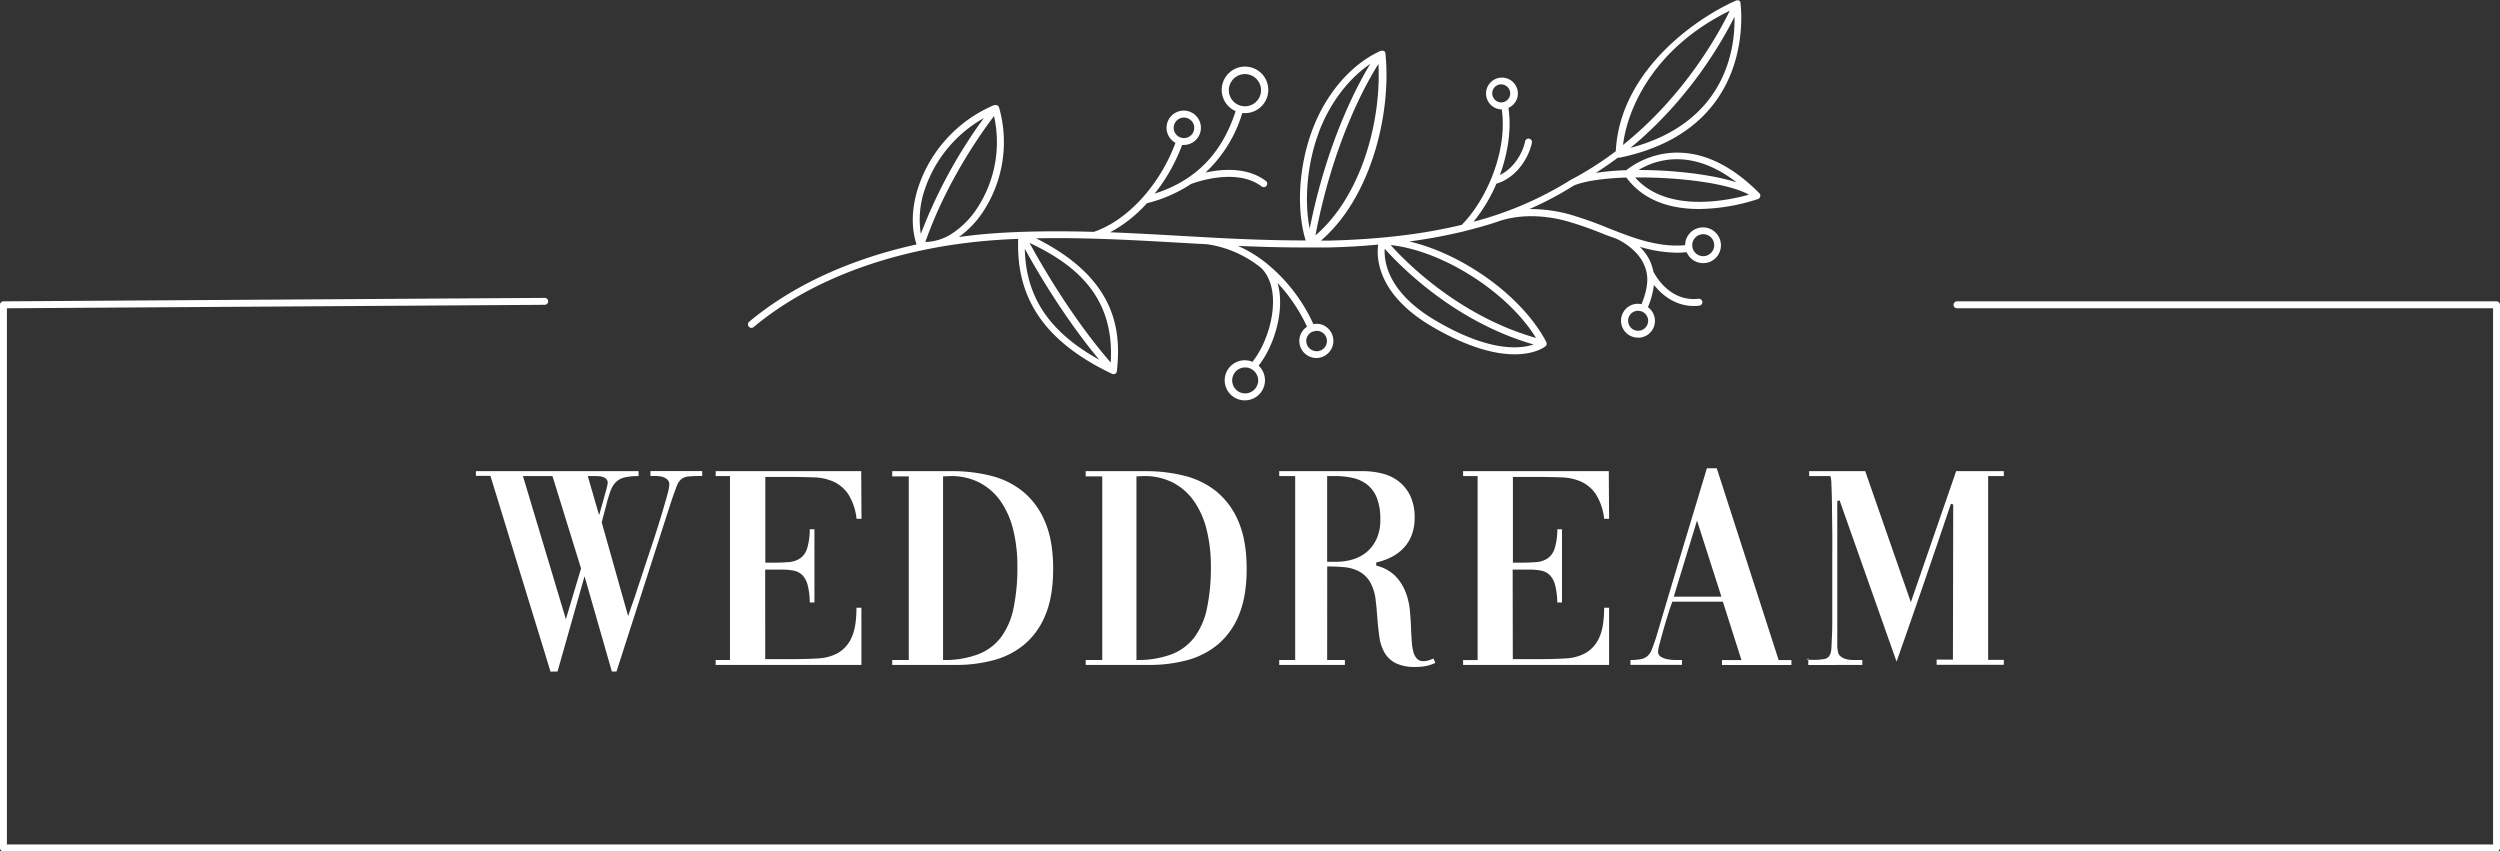 <svg xmlns="http://www.w3.org/2000/svg" viewBox="0 0 873.33 297.41"><rect x="0" y="0" width="873.33" height="297.41" fill="#333333" stroke="none"/><defs><style>.cls-1{fill:#fff;}.cls-2{fill:none;}</style></defs><title>logo 2</title><g id="Capa_2" data-name="Capa 2"><g id="objects"><path class="cls-1" d="M872.12,105.27H683.64a1.21,1.21,0,0,0,0,2.42H870.91V295H2.42V107.69l187.87-1.21a1.21,1.21,0,1,0,0-2.42L1.21,105.27A1.21,1.21,0,0,0,0,106.48V296.2a1.21,1.21,0,0,0,1.21,1.21H872.12a1.21,1.21,0,0,0,1.21-1.21V106.48A1.21,1.21,0,0,0,872.12,105.27Z"></path><path class="cls-2" d="M358,86.92c.31,16.83,8.5,29.07,26,38.75C371.81,111,362.18,94.45,358,86.92Z"></path><path class="cls-2" d="M388,126.64c1.48-23.43-12.89-34.48-28.36-41.8C363.64,92.16,374.39,111,388,126.64Z"></path><path class="cls-2" d="M458.63,115.78l-.07,0A3.51,3.51,0,0,0,456.5,118a3.56,3.56,0,0,0,2.23,4.51,3.56,3.56,0,1,0-.05-6.71S458.65,115.78,458.63,115.78Z"></path><path class="cls-2" d="M343.71,41.26A45,45,0,0,0,323,66.35a32,32,0,0,0-1.34,15.36A172,172,0,0,1,343.71,41.26Z"></path><path class="cls-2" d="M525.82,35.42a3.17,3.17,0,0,0,1.58-1.81,3.13,3.13,0,0,0-2-4,3.14,3.14,0,0,0-1-.17,3.16,3.16,0,0,0-3,2.13,3.14,3.14,0,0,0,4.36,3.82Z"></path><path class="cls-2" d="M459.54,82.21c15.94-13.62,23-39.7,22-59.87C477,29.47,465.71,49.85,459.54,82.21Z"></path><path class="cls-2" d="M412.44,48a3.55,3.55,0,0,0,2.73-.18,3.49,3.49,0,0,0,1.8-2.06,3.57,3.57,0,0,0-2.24-4.53,3.47,3.47,0,0,0-1.15-.19,3.52,3.52,0,0,0-1.58.37,3.62,3.62,0,0,0-1.8,2.06A3.57,3.57,0,0,0,412.44,48Z"></path><path class="cls-2" d="M437.39,36.51a5.63,5.63,0,0,0-.69-10.37,5.57,5.57,0,0,0-4.3.29,5.62,5.62,0,0,0-2.83,3.24,5.63,5.63,0,0,0,7.82,6.84Z"></path><path class="cls-2" d="M323.25,84.53a17.87,17.87,0,0,0,9.41-3,30.54,30.54,0,0,0,8.89-9.12,42,42,0,0,0,5.7-31.86C343,46.09,330.73,63.21,323.25,84.53Z"></path><path class="cls-2" d="M436.45,128.6a4.6,4.6,0,0,0-1.46-.24,4.53,4.53,0,0,0-4.29,3.08,4.53,4.53,0,1,0,8.59,2.9,4.48,4.48,0,0,0-.23-3.46A4.55,4.55,0,0,0,436.45,128.6Z"></path><path class="cls-2" d="M536.6,118.09c-9.77-16-32.52-30.5-50.81-32.49C491.53,92,510,110.5,536.6,118.09Z"></path><path class="cls-2" d="M571.22,62c11.12,12.69,32.65,8,39.75,6C603.57,63.9,586.11,61.81,571.22,62Z"></path><path class="cls-2" d="M478.68,22.33c-7.72,5.23-14.3,13.93-18.07,24.18-4,10.8-5.06,23.5-3.08,33.35C463.48,50,473.73,30.49,478.68,22.33Z"></path><path class="cls-2" d="M483.72,86.92c-.28,4.69,1.2,15.36,17.82,25.11,18.85,11.06,29.59,9.88,34.17,8.33C508.23,112.45,489.34,93.21,483.72,86.92Z"></path><path class="cls-2" d="M572.21,108.55a2.83,2.83,0,0,0-.41,0,3.41,3.41,0,0,0-2.34,1.3,3.45,3.45,0,0,0-.73,2.57,3.5,3.5,0,0,0,6.22,1.77,3.45,3.45,0,0,0,.73-2.57A3.51,3.51,0,0,0,572.21,108.55Z"></path><path class="cls-2" d="M593.72,89.29A3.84,3.84,0,0,0,596.18,82a4,4,0,0,0-1.22-.2,3.86,3.86,0,0,0-3.65,2.61,3.82,3.82,0,0,0,.2,2.93A3.78,3.78,0,0,0,593.72,89.29Z"></path><path class="cls-2" d="M604.26,3.75c-26.5,13-35.72,34.06-37.29,46.89C588.65,33.26,600.47,11.59,604.26,3.75Z"></path><path class="cls-2" d="M606.6,63.67c-16.05-12.4-28.71-7.62-34.22-4.28C584.51,59.37,597.85,60.93,606.6,63.67Z"></path><path class="cls-2" d="M569.55,51.66c33.71-8.94,36.63-35.19,36.36-45.79C601.6,14.51,590,34.88,569.55,51.66Z"></path><path class="cls-1" d="M614.91,68.56a1.08,1.08,0,0,0,0-.4,1,1,0,0,0,0-.17,1.25,1.25,0,0,0-.21-.35s0-.07-.06-.1C590.35,43,570.92,57.17,568.12,59.46a92.28,92.28,0,0,0-10.64.93q4-2.56,7.75-5.35a1.09,1.09,0,0,0,.26.05,1,1,0,0,0,.24,0C614.44,45.06,608,1.45,608,1c0,0,0-.07,0-.11a1.48,1.48,0,0,0-.12-.29l-.11-.16a1.26,1.26,0,0,0-.24-.22s-.06-.07-.11-.09l-.06,0s0,0-.06,0a1.26,1.26,0,0,0-.28,0,.76.76,0,0,0-.16,0,1.16,1.16,0,0,0-.49.1h0c-15,6.67-40.54,25.19-41.92,52.59a112.93,112.93,0,0,1-15.71,10s0,0,0,0l0,0a122.48,122.48,0,0,1-34,14.64,55.36,55.36,0,0,0,8-13.29c6.56-1.89,11.19-8.52,12.4-14.3a1.21,1.21,0,1,0-2.37-.49c-.94,4.48-4.18,9.54-8.82,11.77,2.79-7.57,4.12-15.88,3-23.49a5.49,5.49,0,0,0,3-3.2,5.56,5.56,0,1,0-7.05,3.48,5.75,5.75,0,0,0,1.72.29c2.08,14.49-5.32,31.62-14,40.32-13.49,3.25-28.69,5.06-46.06,5.49-1,0-2.07,0-3.1,0,17.45-15,24.68-44.27,22.51-65.41v0a1.12,1.12,0,0,0-.18-.49.87.87,0,0,0-.09-.11,1.43,1.43,0,0,0-.2-.23l-.09,0-.05,0a.45.45,0,0,0-.11,0,1.15,1.15,0,0,0-.35-.1h-.17a1.53,1.53,0,0,0-.37.08l-.11,0-.08.05h0C471.8,22.55,463,33,458.33,45.67S452.82,73.25,456.11,84c-11.38,0-22.82-.45-34.1-1.07h0l-9.35-.52c-8.2-.47-16.5-.94-24.84-1.26A47.41,47.41,0,0,0,400.65,71,49.88,49.88,0,0,0,416,64.31h0c.15-.07,15.54-6.14,24.73.82a1.15,1.15,0,0,0,.73.25,1.21,1.21,0,0,0,.73-2.18c-6.47-4.9-15.26-4.19-21.06-2.92a46.88,46.88,0,0,0,12.85-20.82,7.54,7.54,0,0,0,.82.06,8.13,8.13,0,1,0-3.16-.69c-4.75,14.79-14,24.25-28.27,28.81a62.09,62.09,0,0,0,9.58-17,4.9,4.9,0,0,0,.54,0,6,6,0,1,0-2.65-11.37,6,6,0,0,0-.21,10.63A60.44,60.44,0,0,1,399.1,69.08C393.86,74.9,388,79,382.1,81c-8.34-.24-16.72-.27-25.07,0a1.13,1.13,0,0,0-.18,0h0a.65.65,0,0,0-.13,0c-3.8.15-7.6.34-11.39.65-3.5.29-6.95.69-10.37,1.15a33.5,33.5,0,0,0,8.64-9.12A44.27,44.27,0,0,0,349,37.52s0-.06-.05-.09a1.12,1.12,0,0,0-.13-.24,1.15,1.15,0,0,0-.14-.17s0-.06-.07-.08a.64.64,0,0,0-.14-.08s-.07-.07-.11-.09l-.09,0a2.27,2.27,0,0,0-.25-.06l-.22,0a1.28,1.28,0,0,0-.27,0l-.16,0-.08,0h0a47.32,47.32,0,0,0-26.54,28.81c-1.63,5-3,12.52-.56,19.87-23.09,5.07-43.33,14.34-58.47,27a1.22,1.22,0,0,0-.15,1.71,1.21,1.21,0,0,0,1.7.15c20.06-16.77,49.27-27.49,82.26-30.21,3.38-.27,6.76-.46,10.16-.6-.82,21.11,9.62,36.14,32.82,47.16h0a1.17,1.17,0,0,0,1,0l.06,0,.07-.07a.75.75,0,0,0,.15-.09.83.83,0,0,0,.11-.15l.12-.15a1.4,1.4,0,0,0,.13-.36,1,1,0,0,1,0-.1c1.62-14.38-.29-32.43-28.21-46.42,16.9-.36,33.9.6,50.47,1.55,3.06.18,6.16.35,9.26.51a38.79,38.79,0,0,1,18.94,8.32c7.63,7.6,3.44,24.67-3.11,32.77-.12,0-.23-.12-.35-.16A7,7,0,1,0,435,139.85a7,7,0,0,0,4.67-12.12c5.57-7.06,9.31-19.61,6.63-28.88a58,58,0,0,1,10.28,15.29,5.94,5.94,0,0,0,1.4,10.61,5.73,5.73,0,0,0,1.92.32,6,6,0,0,0,1.91-11.65,6.08,6.08,0,0,0-3-.19,58.66,58.66,0,0,0-16.57-21.4,44.66,44.66,0,0,0-9.79-5.93c8.35.37,16.74.58,25.1.54l.17,0h0l.1,0c2.18,0,4.36,0,6.53,0,5.95-.15,11.62-.48,17.09-1-.63,4.53-.39,17.37,18.87,28.67,13,7.61,22.39,9.66,28.78,9.66,7.09,0,10.44-2.51,10.78-2.79h0l0,0a1.15,1.15,0,0,0,.39-.61s0,0,0,0,0,0,0,0a.93.93,0,0,0,0-.44.53.53,0,0,0,0-.12,1.43,1.43,0,0,0-.09-.27l0-.06h0c-8.37-16-29.08-30.73-47.85-35.13a184.84,184.84,0,0,0,18.76-3.47,1.37,1.37,0,0,0,.35-.08c3.9-1,7.67-2,11.3-3.22h0c9.18-3.34,18.61-2,24.9-.24a125.77,125.77,0,0,1,13,4.6L563.54,83l.05,0c3.41,1.16,8.17,4.52,10.25,8.48v0c1.93,3.68,2.5,7.52-.39,14.8a5.7,5.7,0,0,0-1.94-.13,5.92,5.92,0,0,0,.68,11.8,5.27,5.27,0,0,0,.68,0,5.89,5.89,0,0,0,2.8-10.64,28.94,28.94,0,0,0,2.1-7.79c2.56,3.21,7.17,7.37,13.94,7.37a17.73,17.73,0,0,0,1.9-.11,1.21,1.21,0,1,0-.27-2.41c-10.3,1.17-15.32-8.61-15.76-9.5A16.65,16.65,0,0,0,576,90.38s0,0,0,0a17.91,17.91,0,0,0-3.17-4.17,47.06,47.06,0,0,0,13,2.07c1.16,0,2.28-.08,3.39-.19,0,.12.08.24.14.36A6.26,6.26,0,0,0,595,91.92a6.29,6.29,0,0,0,2.77-.65A6.26,6.26,0,1,0,589,83.65a6.14,6.14,0,0,0-.31,2c-5.1.48-10.8-.31-17.38-2.45-3.29-1.07-6.58-2.37-9.76-3.62a128.16,128.16,0,0,0-13.29-4.69,50.62,50.62,0,0,0-14-1.85,116.91,116.91,0,0,0,15.49-8.2c3.8-1.64,10.59-2.56,18.38-2.83,6.37,8.61,16.34,11,25.4,11a68.24,68.24,0,0,0,20.63-3.49l0,0a1.25,1.25,0,0,0,.44-.29l0,0h0a1.15,1.15,0,0,0,.24-.48s0,0,0,0A.41.41,0,0,0,614.91,68.56ZM521.62,34A3.13,3.13,0,0,1,523,29.8a3.09,3.09,0,0,1,1.39-.33,3.14,3.14,0,0,1,1,.17,3.13,3.13,0,0,1,2,4,3.17,3.17,0,0,1-1.58,1.81,3.1,3.1,0,0,1-2.39.16A3.14,3.14,0,0,1,521.62,34Zm-91.76,0a5.56,5.56,0,0,1-.29-4.29,5.64,5.64,0,0,1,5.32-3.83,5.68,5.68,0,0,1,1.81.3,5.62,5.62,0,1,1-3.6,10.65A5.53,5.53,0,0,1,429.86,34ZM410.2,43.5a3.62,3.62,0,0,1,1.8-2.06,3.52,3.52,0,0,1,1.58-.37,3.47,3.47,0,0,1,1.15.19A3.57,3.57,0,0,1,417,45.79a3.49,3.49,0,0,1-1.8,2.06,3.58,3.58,0,0,1-5-4.35ZM341.55,72.42a30.54,30.54,0,0,1-8.89,9.12,17.87,17.87,0,0,1-9.41,3c7.48-21.32,19.76-38.44,24-44A42,42,0,0,1,341.55,72.42ZM323,66.35a45,45,0,0,1,20.68-25.09,172,172,0,0,0-22,40.45A32,32,0,0,1,323,66.35Zm35,20.57c4.14,7.53,13.77,24.09,26,38.75C366.54,116,358.35,103.75,358,86.92Zm30,39.72c-13.63-15.69-24.38-34.48-28.36-41.8C375.13,92.16,389.5,103.21,388,126.64Zm51.27,7.7a4.53,4.53,0,1,1-8.59-2.9,4.53,4.53,0,0,1,4.29-3.08,4.6,4.6,0,0,1,1.46.24,4.55,4.55,0,0,1,2.61,2.28A4.48,4.48,0,0,1,439.29,134.34ZM461,115.72a3.56,3.56,0,1,1-2.28,6.74A3.56,3.56,0,0,1,456.5,118a3.51,3.51,0,0,1,2.06-2.15l.07,0s0,0,.05,0A3.51,3.51,0,0,1,461,115.72Zm-1.47-33.51c6.17-32.36,17.49-52.74,22-59.87C482.57,42.51,475.48,68.59,459.54,82.21Zm1.07-35.7c3.77-10.25,10.35-18.95,18.07-24.18-4.95,8.16-15.2,27.71-21.15,57.53C455.55,70,456.63,57.31,460.61,46.51ZM575,114.22a3.5,3.5,0,0,1-6.22-1.77,3.45,3.45,0,0,1,.73-2.57,3.41,3.41,0,0,1,2.34-1.3,2.83,2.83,0,0,1,.41,0,3.51,3.51,0,0,1,3.47,3.1A3.45,3.45,0,0,1,575,114.22Zm16.36-29.8A3.86,3.86,0,0,1,595,81.81a4,4,0,0,1,1.22.2,3.84,3.84,0,1,1-4.87,2.41ZM606.6,63.67c-8.75-2.74-22.09-4.3-34.22-4.28C577.89,56.05,590.55,51.27,606.6,63.67Zm-37.05-12C590,34.88,601.6,14.51,605.91,5.87,606.18,16.47,603.26,42.72,569.55,51.66ZM604.26,3.75c-3.79,7.84-15.61,29.51-37.29,46.89C568.54,37.81,577.76,16.71,604.26,3.75ZM501.54,112c-16.62-9.75-18.1-20.42-17.82-25.11,5.62,6.29,24.51,25.53,52,33.44C531.13,121.91,520.39,123.09,501.54,112Zm35.06,6.06C510,110.5,491.53,92,485.79,85.6,504.08,87.59,526.83,102.14,536.6,118.09ZM571.22,62c14.89-.17,32.35,1.92,39.75,6C603.87,70,582.34,74.67,571.22,62Z"></path><path class="cls-1" d="M166.24,164.59h56.83v1.72a19.85,19.85,0,0,0-5,.51,6.28,6.28,0,0,0-3,1.67,8.69,8.69,0,0,0-1.83,3.1,44,44,0,0,0-1.42,4.77l-1.63,6.09,9.24,32.78c.47-1.35,1-3,1.68-4.87s1.2-3.55,1.67-5q1-3,2.23-6.75t2.49-7.46c.84-2.51,1.64-5,2.38-7.36s1.43-4.6,2-6.6,1.09-3.69,1.43-5.07a15.44,15.44,0,0,0,.5-2.79,2.34,2.34,0,0,0-.76-1.88,4.28,4.28,0,0,0-1.83-.92,9.68,9.68,0,0,0-2.13-.25h-1.87v-1.72H245.3v1.72c-2,0-3.59.05-4.67.15a4.82,4.82,0,0,0-2.59.92,5.67,5.67,0,0,0-1.62,2.43q-.66,1.68-1.67,4.62l-.51,1.52-18.88,58.67h-1.62l-9.54-33.29-9.44,33.29c-.41,0-.83,0-1.27,0s-.83.05-1.17.05l-21-68.41h-5.07Zm36.74,34L193,166.31H182.68l15,50Zm6.29-18.68c.07-.13.25-.74.56-1.83s.64-2.26,1-3.55.71-2.5,1-3.65a13.26,13.26,0,0,0,.46-2.13,1.87,1.87,0,0,0-.46-1.37,3.15,3.15,0,0,0-1.12-.71,4.86,4.86,0,0,0-1.32-.31c-.44,0-.79-.05-1.06-.05h-3Z"></path><path class="cls-1" d="M267.32,230.25h9.85q4.66,0,8.68-.25a15.87,15.87,0,0,0,6.95-1.93,11.57,11.57,0,0,0,4.67-5.33q1.72-3.65,1.72-10.45h1.73v20H250v-1.72H255V166.31H250v-1.72h50.85l.1,16.64h-1.73a20.18,20.18,0,0,0-2.89-8.58,12.53,12.53,0,0,0-5.07-4.36,18,18,0,0,0-6.8-1.52c-2.54-.1-5.27-.16-8.17-.16h-8.94v29.95H270c2.1,0,3.94-.07,5.53-.21a8.06,8.06,0,0,0,4-1.32,6.62,6.62,0,0,0,2.44-3.5,23.3,23.3,0,0,0,.91-6.65h1.63v25.58h-1.63a25.44,25.44,0,0,0-.76-6.14,7.55,7.55,0,0,0-1.88-3.45,5.86,5.86,0,0,0-2.94-1.52,19.52,19.52,0,0,0-4-.36h-6Z"></path><path class="cls-1" d="M311.68,164.59h21a54.87,54.87,0,0,1,13.5,1.62,28.83,28.83,0,0,1,11.21,5.53,26.94,26.94,0,0,1,7.66,10.51q2.85,6.58,2.85,16.44,0,9.65-2.69,16.09a26.42,26.42,0,0,1-7.31,10.3,28.18,28.18,0,0,1-10.76,5.53A50,50,0,0,1,334,232.28H311.68v-1.72h5.78V166.41h-5.78Zm17.76,1.82v64.15a33.36,33.36,0,0,0,12.28-2,18.22,18.22,0,0,0,8-6,25.86,25.86,0,0,0,4.36-10.2,69.55,69.55,0,0,0,1.32-14.46A52.58,52.58,0,0,0,354,185.29a30.24,30.24,0,0,0-4.31-10,20.8,20.8,0,0,0-7.31-6.59,21.56,21.56,0,0,0-10.4-2.39Z"></path><path class="cls-1" d="M379.27,164.59h21a54.75,54.75,0,0,1,13.5,1.62A28.94,28.94,0,0,1,425,171.74a27,27,0,0,1,7.66,10.51q2.83,6.58,2.84,16.44,0,9.65-2.69,16.09a26.32,26.32,0,0,1-7.31,10.3,28.14,28.14,0,0,1-10.75,5.53,50.12,50.12,0,0,1-13.15,1.67H379.27v-1.72h5.79V166.41h-5.79ZM397,166.41v64.15a33.38,33.38,0,0,0,12.29-2,18.19,18.19,0,0,0,8-6,25.87,25.87,0,0,0,4.37-10.2A69.55,69.55,0,0,0,423,197.88a53.09,53.09,0,0,0-1.42-12.59,30.26,30.26,0,0,0-4.32-10,20.68,20.68,0,0,0-7.3-6.59,21.62,21.62,0,0,0-10.41-2.39Z"></path><path class="cls-1" d="M463.62,230.56h6.19v1.72H446.87v-1.72h5.58V166.31h-5.58v-1.72H476.2a27.23,27.23,0,0,1,6.6.81,15.77,15.77,0,0,1,5.73,2.69,14.11,14.11,0,0,1,4.06,5,17,17,0,0,1,1.58,7.76,16.52,16.52,0,0,1-1.07,6.2,13.7,13.7,0,0,1-2.89,4.51,15.76,15.76,0,0,1-4.26,3.1,22.26,22.26,0,0,1-5.18,1.82v1.12a14,14,0,0,1,6.65,3.6,16.86,16.86,0,0,1,3.6,5.64,24.05,24.05,0,0,1,1.52,6.65c.2,2.33.34,4.55.41,6.64.06,1.49.15,2.9.25,4.22a18.42,18.42,0,0,0,.56,3.45A5.43,5.43,0,0,0,495,230.1a2.89,2.89,0,0,0,2.23.86,5.79,5.79,0,0,0,1.73-.25c.54-.17,1.08-.36,1.62-.56a.26.26,0,0,0,.2-.1l.61,1.52a13.67,13.67,0,0,1-3.4,1.12,19.19,19.19,0,0,1-3.4.3,15.33,15.33,0,0,1-7-1.32,9.45,9.45,0,0,1-3.91-3.65,15.29,15.29,0,0,1-1.83-5.58q-.45-3.25-.76-7.21c-.07-.81-.13-1.66-.2-2.54s-.17-1.79-.3-2.74a16.21,16.21,0,0,0-2.08-6.8,10.1,10.1,0,0,0-3.86-3.6,13.82,13.82,0,0,0-5.13-1.42q-2.83-.25-5.88-.25Zm0-64.25v29.94h3.24a20.19,20.19,0,0,0,5.64-.81,13.35,13.35,0,0,0,4.92-2.59,13.06,13.06,0,0,0,3.45-4.57,15.94,15.94,0,0,0,1.32-6.85,19.89,19.89,0,0,0-1.22-7.51,11.17,11.17,0,0,0-3.35-4.62,12.6,12.6,0,0,0-5-2.33,26.94,26.94,0,0,0-6.09-.66Z"></path><path class="cls-1" d="M528.47,230.25h9.85q4.66,0,8.67-.25a15.91,15.91,0,0,0,7-1.93,11.62,11.62,0,0,0,4.67-5.33q1.71-3.65,1.72-10.45h1.73v20h-51v-1.72h5.07V166.31h-5.07v-1.72H562l.11,16.64h-1.73a20.31,20.31,0,0,0-2.89-8.58,12.5,12.5,0,0,0-5.08-4.36,17.92,17.92,0,0,0-6.8-1.52c-2.53-.1-5.26-.16-8.17-.16h-8.93v29.95h2.64c2.1,0,3.94-.07,5.53-.21a8.06,8.06,0,0,0,4-1.32,6.73,6.73,0,0,0,2.44-3.5,23.3,23.3,0,0,0,.91-6.65h1.62v25.58H544a25.44,25.44,0,0,0-.76-6.14,7.65,7.65,0,0,0-1.88-3.45,5.86,5.86,0,0,0-2.94-1.52,19.52,19.52,0,0,0-4-.36h-6Z"></path><path class="cls-1" d="M569.58,230.56a17.46,17.46,0,0,0,3.65-.31,4.93,4.93,0,0,0,2.33-1.11,6.09,6.09,0,0,0,1.53-2.39c.4-1.05.88-2.38,1.42-4q4.37-14.82,8.83-29.58l8.93-29.59h3.45l21.62,67h4.46v1.72H601.55v-1.72h6.8l-6.5-20.4H584.19l-.71,2c-.34,1-.74,2.3-1.22,3.85s-.93,3.12-1.37,4.67-.83,3-1.16,4.27a12.59,12.59,0,0,0-.51,2.63,2,2,0,0,0,1,1.83,6.38,6.38,0,0,0,2.29.86,14,14,0,0,0,2.69.26h2.38v1.72h-18Zm15.12-22.13h16.64l-8.52-26.59Z"></path><path class="cls-1" d="M631.69,229.85v.61h-.4Zm18.88,2.43v-1.72h-3.2a9.25,9.25,0,0,1-2.43-.31,5.09,5.09,0,0,1-2-1,2.6,2.6,0,0,1-.92-1.88,8.85,8.85,0,0,1-.2-2V175l.81-.2,19.9,56.33q4.86-13.8,9.59-27.56t9.39-27.56l.81.21-.1,54.2h-5.69v1.82H700v-1.72h-5.48V166.31H700v-1.72H683.35l-15.83,45.77-15.94-45.77H632v1.72h7.41a10.25,10.25,0,0,1,.35,2.89c.1,1.8.17,4.11.2,7s.07,6.07.11,9.69,0,7.29,0,11v10.2q0,5,0,9.14t-.16,7c-.07,1.93-.13,3.2-.2,3.81-.2,1.82-1,2.87-2.28,3.14a19.3,19.3,0,0,1-4.52.31h-1.22v1.82Z"></path></g></g></svg>